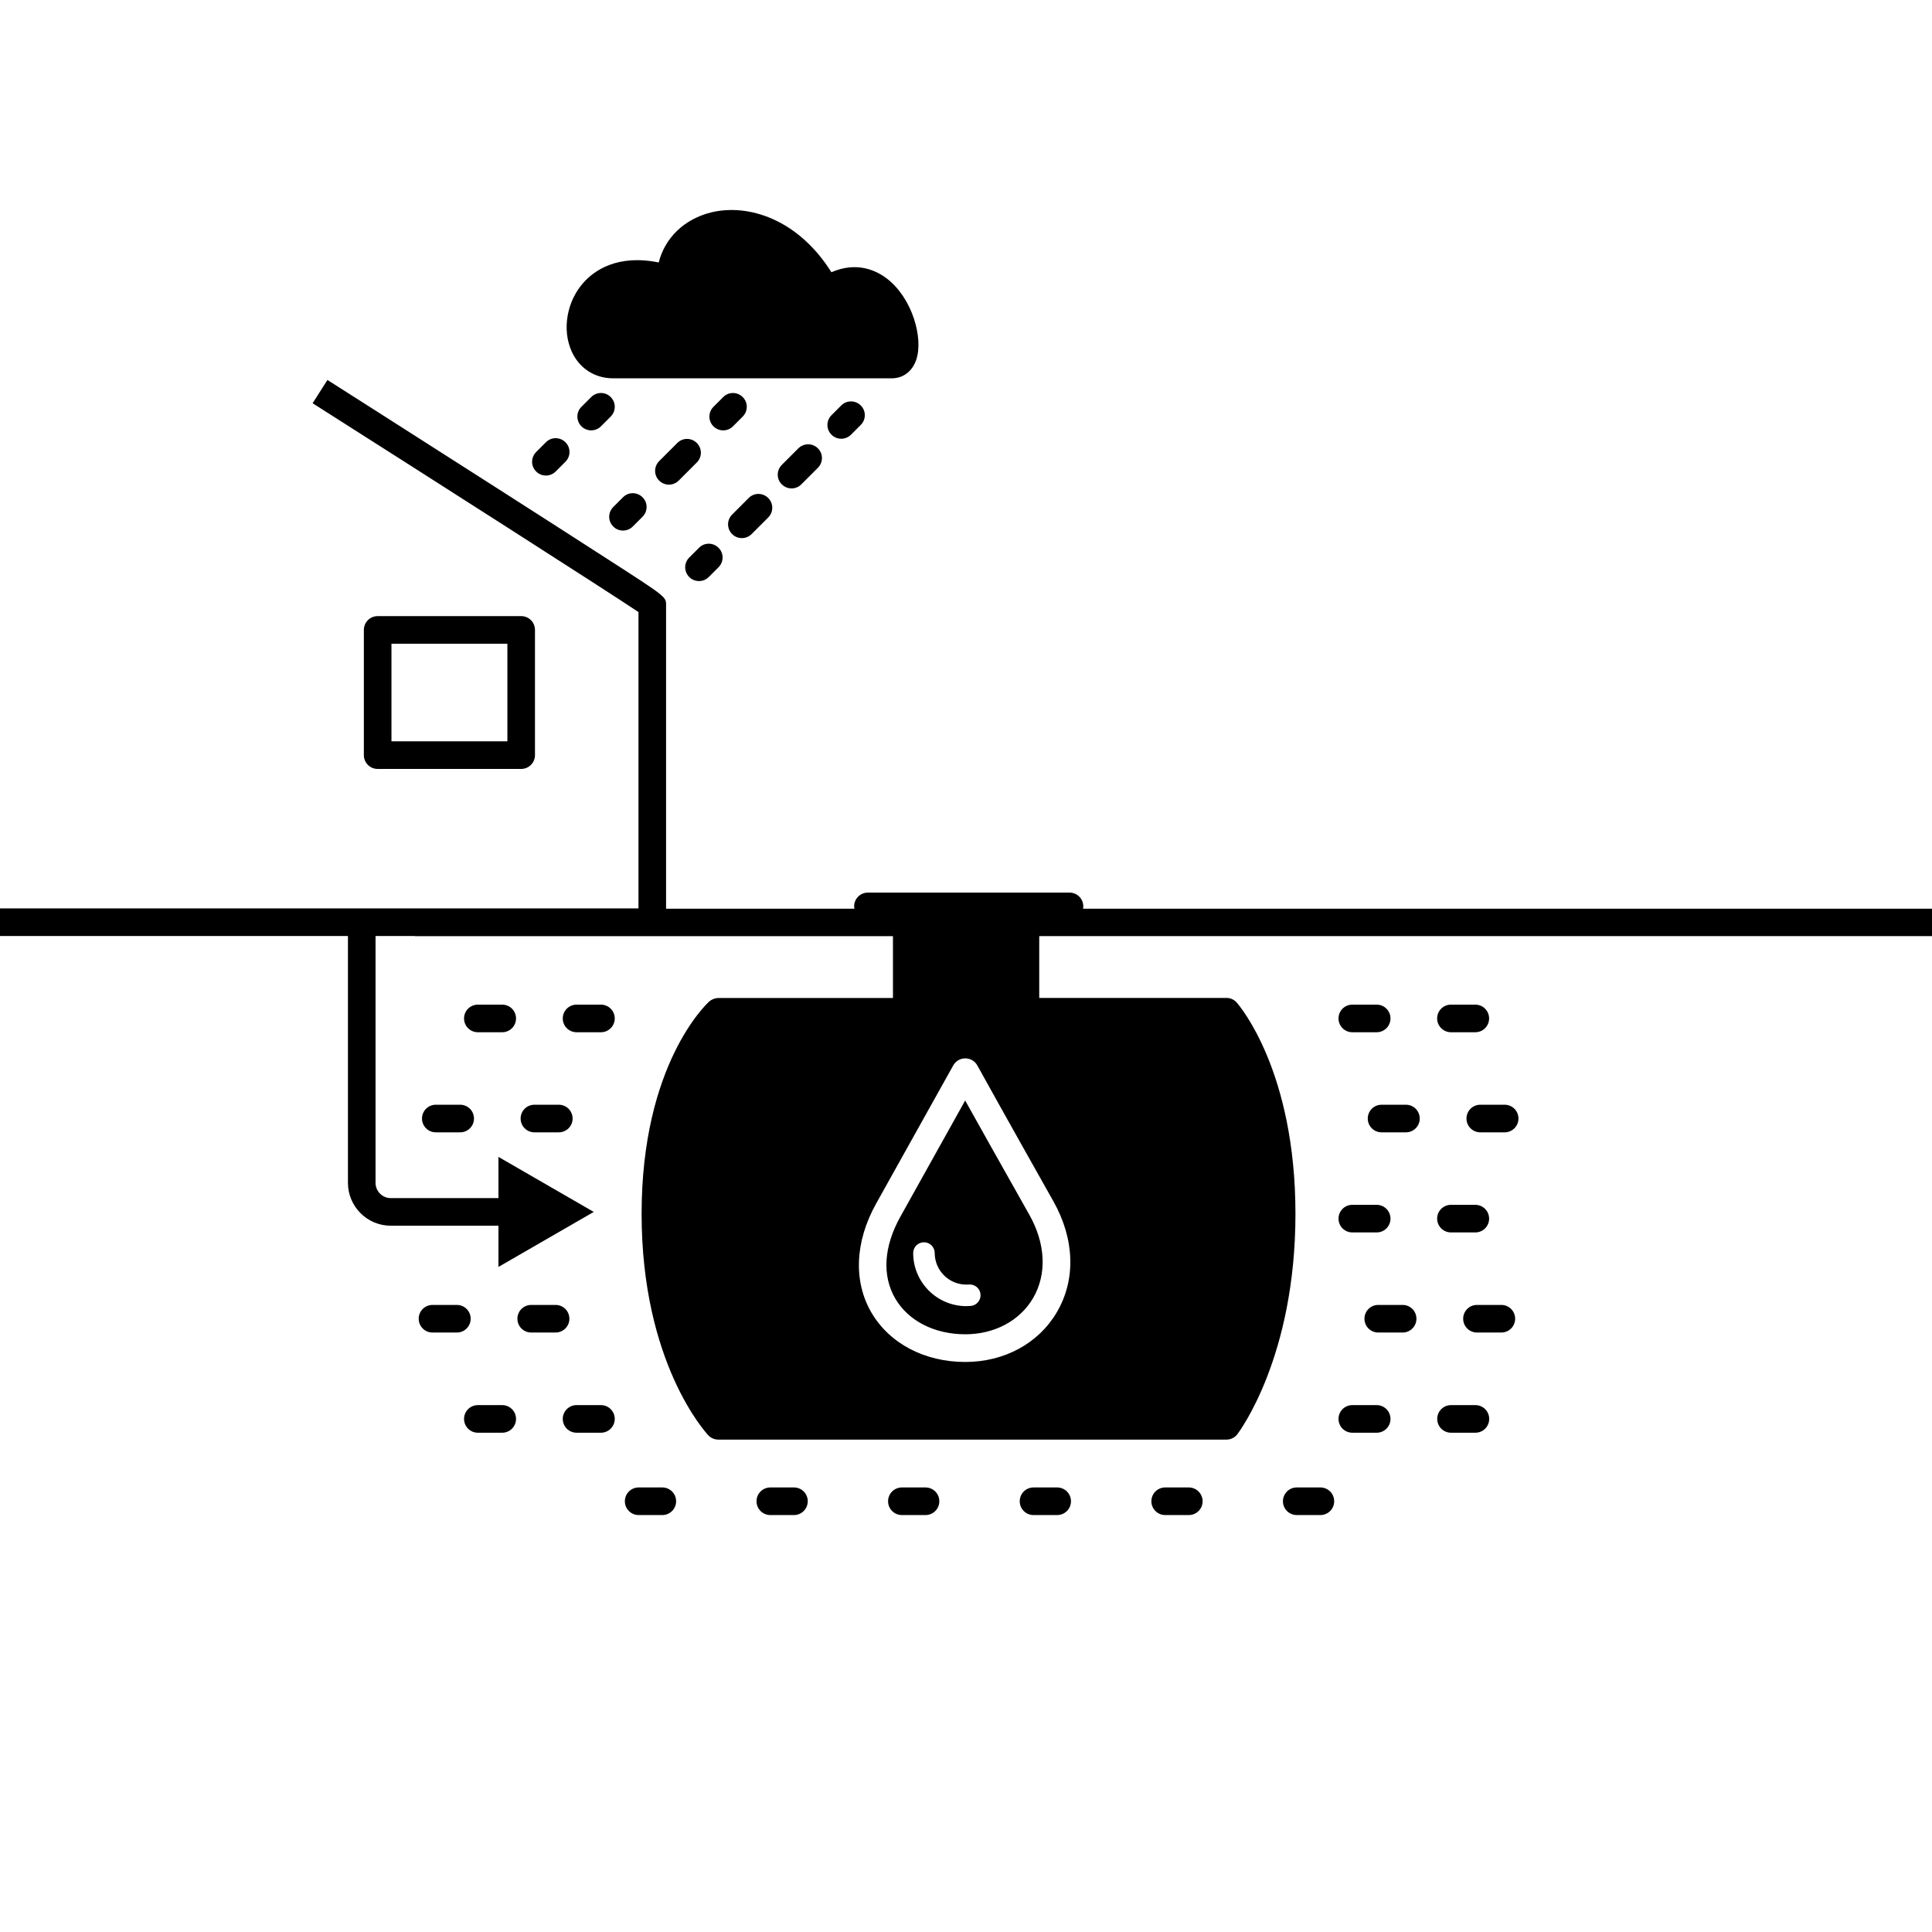 <svg xmlns="http://www.w3.org/2000/svg" xmlns:xlink="http://www.w3.org/1999/xlink" x="0px" y="0px" viewBox="0 0 210 210" style="enable-background:new 0 0 210 210;" xml:space="preserve"><style type="text/css">	.st0{stroke:#FFFFFF;stroke-width:0.5;stroke-miterlimit:10;}	.st1{fill:#FFFFFF;}	.st2{fill:#FA6020;}	.st3{fill:#E60C26;}	.st4{fill:#F39B31;}	.st5{clip-path:url(#Rectangle-1_00000091008087163482397410000009169799003892333229_);}	.st6{fill:#1271CB;}	.st7{fill-rule:evenodd;clip-rule:evenodd;fill:#FFFFFF;}	.st8{fill:#053383;}	.st9{fill:#1273DB;}	.st10{fill:#7675BC;}	.st11{fill:#1AA0DA;}	.st12{clip-path:url(#Rectangle-1_00000140737333643253566620000016299114756147291788_);}	.st13{clip-path:url(#Rectangle-1_00000073705822907789683710000004341903354062716854_);}	.st14{fill:#00A0DF;}	.st15{fill:#F18A00;}	.st16{fill:none;stroke:#3D3D3D;stroke-miterlimit:10;}	.st17{fill:#F18A00;stroke:#3D3D3D;stroke-width:0.21;stroke-miterlimit:10;}	.st18{clip-path:url(#Rectangle-1_00000053523346826758914600000006470857753014666372_);}	.st19{fill:none;stroke:#000000;stroke-width:3;stroke-linejoin:round;stroke-miterlimit:10;}	.st20{fill:#D7EAF8;}	.st21{opacity:0.4;}	.st22{clip-path:url(#SVGID_00000121962305595251580590000016205452001843759240_);}	.st23{clip-path:url(#SVGID_00000018236870455142787550000001883497326386816911_);}	.st24{fill:none;stroke:#3D3D3D;stroke-width:2.982;stroke-linecap:round;stroke-linejoin:round;stroke-miterlimit:10;}	.st25{clip-path:url(#SVGID_00000078753973655012268230000017119801377317563575_);fill:#00A0DF;}	.st26{fill:#FFFFFF;stroke:#3D3D3D;stroke-width:2.982;stroke-linecap:round;stroke-linejoin:round;stroke-miterlimit:10;}	.st27{fill:none;stroke:#FFFFFF;stroke-width:3.579;stroke-linecap:round;stroke-linejoin:round;stroke-miterlimit:10;}	.st28{fill:none;stroke:#FFFFFF;stroke-width:3;stroke-linecap:round;stroke-linejoin:round;stroke-miterlimit:10;}	.st29{fill:#3D3D3D;}	.st30{fill:#ACACAC;}	.st31{fill:none;stroke:#F18A00;stroke-miterlimit:10;}	.st32{fill:none;stroke:#F18A00;stroke-linecap:round;stroke-linejoin:round;stroke-miterlimit:10;}	.st33{fill:none;stroke:#00A0DF;stroke-linecap:round;stroke-linejoin:round;stroke-miterlimit:10;}	.st34{fill:none;stroke:#00A0DF;stroke-width:4;stroke-linecap:round;stroke-linejoin:round;stroke-miterlimit:10;}	.st35{fill:none;stroke:#F18A00;stroke-width:3.5;stroke-linecap:round;stroke-linejoin:round;stroke-miterlimit:10;}	.st36{fill:#F5F5F5;}	.st37{fill:#111111;}	.st38{fill:#009DDC;}	.st39{fill:none;stroke:#FFFFFF;stroke-width:1.5;stroke-miterlimit:10;}	.st40{fill:#3D3D3D;stroke:#3D3D3D;stroke-width:0.3;stroke-miterlimit:10;}	.st41{fill:#EE8700;}	.st42{fill:none;stroke:#F18A00;stroke-width:4;stroke-miterlimit:10;}	.st43{fill:none;stroke:#F18A00;stroke-width:4;stroke-linecap:round;stroke-linejoin:round;stroke-miterlimit:10;}	.st44{fill:#EBEBEB;}	.st45{clip-path:url(#SVGID_00000176735164740285067970000016380037086368576384_);}	.st46{opacity:0.6;clip-path:url(#SVGID_00000093877136586103997240000013329386865442324903_);fill:#00A0DF;}	.st47{fill:#F18A00;stroke:#F18A00;stroke-width:2.74;stroke-miterlimit:10;}	.st48{fill:none;stroke:#F18A00;stroke-width:3.5;stroke-miterlimit:10;}	.st49{fill:none;stroke:#00A0DF;stroke-width:3.5;stroke-linecap:round;stroke-linejoin:round;stroke-miterlimit:10;}	.st50{fill:none;stroke:#00A0DF;stroke-width:3.821;stroke-linecap:round;stroke-linejoin:round;stroke-miterlimit:10;}	.st51{clip-path:url(#SVGID_00000098931039541434821740000001103927133432581530_);}	.st52{fill:none;stroke:#EBEBEB;stroke-width:2;stroke-miterlimit:10;}	.st53{fill:none;stroke:#FFFFFF;stroke-width:2;stroke-miterlimit:10;}	.st54{fill:none;stroke:#00A0DF;stroke-width:3.697;stroke-linecap:round;stroke-linejoin:round;stroke-miterlimit:10;}	.st55{fill:#F18A00;stroke:#F18A00;stroke-width:0.844;stroke-miterlimit:10;}	.st56{fill:#F18A00;stroke:#F18A00;stroke-width:0.887;stroke-miterlimit:10;}	.st57{fill:#85DDEF;}	.st58{clip-path:url(#SVGID_00000149363275172600267370000000696089227231462532_);}	.st59{fill:#242A35;}	.st60{fill:#757575;}	.st61{fill:#C2C2C2;}	.st62{opacity:0.5;fill:#C2C2C2;}	.st63{fill:#DB907E;}	.st64{fill:none;stroke:#EBEBEB;stroke-width:1.26;stroke-miterlimit:10;}	.st65{fill:none;stroke:#EBEBEB;stroke-width:1.26;stroke-miterlimit:10;}	.st66{fill:none;stroke:#EBEBEB;stroke-width:1.256;stroke-miterlimit:10;}	.st67{fill:none;stroke:#EBEBEB;stroke-width:1.257;stroke-miterlimit:10;}	.st68{fill:none;stroke:#EBEBEB;stroke-width:1.258;stroke-miterlimit:10;}	.st69{fill:#F18A00;stroke:#FFFFFF;stroke-width:0.5;stroke-miterlimit:10;}	.st70{fill:#F18A00;stroke:#FFFFFF;stroke-width:0.25;stroke-miterlimit:10;}	.st71{fill:#1D1D1B;stroke:#1D1D1B;stroke-width:1.178;stroke-miterlimit:10;}	.st72{fill:#1D1D1B;stroke:#1D1D1B;stroke-width:0.199;stroke-miterlimit:10;}	.st73{fill:none;stroke:#1D1D1B;stroke-width:1.178;stroke-miterlimit:10;}	.st74{fill:#1D1D1B;stroke:#F18A00;stroke-width:0.376;stroke-miterlimit:10;}	.st75{fill:#00A0DF;stroke:#00A0DF;stroke-miterlimit:10;}	.st76{clip-path:url(#Rectangle-1_00000177465580956009157260000005820544604033895862_);}	.st77{clip-path:url(#SVGID_00000033358730191214196730000002010458243753202854_);}	.st78{fill:none;stroke:#F18A00;stroke-width:3;stroke-linecap:round;stroke-linejoin:round;stroke-miterlimit:10;}	.st79{fill:none;stroke:#F18A00;stroke-width:3;stroke-linecap:round;stroke-linejoin:round;}	.st80{fill:none;stroke:#F18A00;stroke-width:3;stroke-linecap:round;stroke-linejoin:round;stroke-dasharray:8.217,8.217;}	.st81{clip-path:url(#SVGID_00000111171763164247426460000013618964123438390942_);}	.st82{clip-path:url(#SVGID_00000150781453718615051890000004957879923291224505_);}	.st83{fill:none;stroke:#3D3D3D;stroke-width:5;stroke-linecap:round;stroke-linejoin:round;stroke-miterlimit:10;}	.st84{clip-path:url(#SVGID_00000115505628520017768150000014639467495958516897_);fill:#00A0DF;}	.st85{fill:#FFFFFF;stroke:#3D3D3D;stroke-width:5;stroke-linecap:round;stroke-linejoin:round;stroke-miterlimit:10;}	.st86{fill:none;stroke:#FFFFFF;stroke-width:6;stroke-linecap:round;stroke-linejoin:round;stroke-miterlimit:10;}	.st87{fill:none;stroke:#00A0DF;stroke-width:6;stroke-linecap:round;stroke-linejoin:round;}	.st88{clip-path:url(#SVGID_00000146492853038488536220000007676797444784464054_);}	.st89{clip-path:url(#SVGID_00000178901242342622421190000001367706851994029979_);}	.st90{fill:#F4A233;}	.st91{clip-path:url(#SVGID_00000080897707217168325920000013145862254862381228_);fill:#00A0DF;}	.st92{fill:none;stroke:#FFFFFF;stroke-width:6;stroke-linecap:round;stroke-linejoin:round;}	.st93{fill:#00A0DF;stroke:#3D3D3D;stroke-width:5;stroke-linecap:round;stroke-linejoin:round;stroke-miterlimit:10;}			.st94{fill:url(#SVGID_00000099655216060756256330000007500518742545652127_);stroke:#3D3D3D;stroke-width:5;stroke-linecap:round;stroke-linejoin:round;stroke-miterlimit:10;}			.st95{fill:none;stroke:#3D3D3D;stroke-width:5;stroke-linecap:round;stroke-linejoin:round;stroke-miterlimit:10;stroke-dasharray:6.207,18.621;}	.st96{fill:none;stroke:#3D3D3D;stroke-width:5;stroke-linecap:round;stroke-linejoin:round;}	.st97{fill:none;stroke:#3D3D3D;stroke-width:5;stroke-linecap:round;stroke-linejoin:round;stroke-dasharray:6.145,18.434;}			.st98{fill:url(#SVGID_00000132769995428408715460000017930584549568604305_);stroke:#3D3D3D;stroke-width:2.982;stroke-linecap:round;stroke-linejoin:round;stroke-miterlimit:10;}	.st99{fill:#00A0DF;stroke:#3D3D3D;stroke-width:2.982;stroke-linecap:round;stroke-linejoin:round;stroke-miterlimit:10;}	.st100{fill:none;stroke:#FFFFFF;stroke-width:3.579;stroke-linecap:round;stroke-linejoin:round;}	.st101{fill:none;}	.st102{fill:#FFFFFF;stroke:#3D3D3D;stroke-width:5;stroke-linejoin:round;stroke-miterlimit:10;}	.st103{clip-path:url(#SVGID_00000148638687783818023310000002320357803286183577_);fill:#FFFFFF;}	.st104{clip-path:url(#SVGID_00000148638687783818023310000002320357803286183577_);}	.st105{fill:#FFFFFF;stroke:#3D3D3D;stroke-width:2.982;stroke-linejoin:round;stroke-miterlimit:10;}	.st106{fill:none;stroke:#00A0DF;stroke-width:3.579;stroke-linecap:round;stroke-linejoin:round;}	.st107{fill:#999999;}	.st108{fill-rule:evenodd;clip-rule:evenodd;fill:#999999;}	.st109{fill:#999999;stroke:#FFFFFF;stroke-width:2;stroke-miterlimit:10;}	.st110{fill:none;stroke:#00A0DF;stroke-width:3;stroke-miterlimit:10;}	.st111{fill:none;stroke:#F18A00;stroke-width:3;stroke-miterlimit:10;}	.st112{fill:none;stroke:#00A0DF;stroke-width:2.661;stroke-miterlimit:10;}	.st113{fill:none;stroke:#00A0DF;stroke-width:3.5;stroke-miterlimit:10;}	.st114{fill:none;stroke:#00A0DF;stroke-width:2.758;stroke-linecap:round;stroke-linejoin:round;stroke-miterlimit:10;}	.st115{fill:none;stroke:#00A0DF;stroke-width:3.478;stroke-linecap:round;stroke-linejoin:round;stroke-miterlimit:10;}	.st116{fill:none;stroke:#000000;stroke-width:3;stroke-linecap:round;stroke-linejoin:round;stroke-miterlimit:10;}	.st117{fill:#1D1D1B;}	.st118{stroke:#000000;stroke-width:3;stroke-linecap:round;stroke-linejoin:round;stroke-miterlimit:10;}	.st119{stroke:#000000;stroke-miterlimit:10;}	.st120{fill:none;stroke:#FFFFFF;stroke-width:3;stroke-linecap:round;stroke-linejoin:round;}	.st121{fill:none;stroke:#000000;stroke-width:3;stroke-linecap:round;stroke-linejoin:round;}	.st122{fill:none;stroke:#000000;stroke-width:3;stroke-linecap:round;stroke-linejoin:round;stroke-dasharray:2.783,5.565;}	.st123{fill:none;stroke:#000000;stroke-width:3;stroke-linecap:round;stroke-linejoin:round;stroke-dasharray:2.546,5.093;}	.st124{fill:none;stroke:#FFFFFF;stroke-width:2.332;stroke-linecap:round;stroke-linejoin:round;stroke-miterlimit:10;}	.st125{fill:#FFFFFF;stroke:#000000;stroke-width:3;stroke-linecap:round;stroke-linejoin:round;stroke-miterlimit:10;}	.st126{fill:none;stroke:#FFFFFF;stroke-width:4;stroke-linecap:round;stroke-linejoin:round;stroke-miterlimit:10;}	.st127{fill:none;stroke:#000000;stroke-width:4;stroke-linecap:round;stroke-linejoin:round;stroke-miterlimit:10;}	.st128{fill:none;stroke:#E5E5E5;stroke-miterlimit:10;}	.st129{fill:none;stroke:#F18A00;stroke-width:5;stroke-miterlimit:10;}	.st130{display:none;}	.st131{display:inline;}</style><g id="Footer"></g><g id="Capa_1">	<path d="M66.38,45.28l-1.06,1.06c-0.29,0.29-0.68,0.44-1.06,0.44c-0.38,0-0.77-0.15-1.06-0.44c-0.59-0.59-0.59-1.54,0-2.12  l1.06-1.06c0.59-0.59,1.54-0.59,2.12,0C66.97,43.74,66.97,44.69,66.38,45.28z M59.34,51.69c0.38,0,0.77-0.15,1.06-0.44l1.06-1.06  c0.59-0.59,0.59-1.54,0-2.12c-0.59-0.59-1.54-0.59-2.12,0l-1.06,1.06c-0.59,0.59-0.59,1.54,0,2.12  C58.57,51.55,58.96,51.69,59.34,51.69z M79.67,46.34l1.06-1.06c0.59-0.59,0.59-1.54,0-2.12c-0.59-0.59-1.54-0.59-2.12,0l-1.06,1.06  c-0.59,0.59-0.59,1.54,0,2.12c0.29,0.29,0.68,0.44,1.06,0.44S79.38,46.63,79.67,46.34z M75.74,48.15c-0.59-0.59-1.54-0.59-2.12,0  l-1.97,1.97c-0.59,0.59-0.59,1.54,0,2.12c0.29,0.29,0.68,0.44,1.06,0.44c0.38,0,0.77-0.15,1.06-0.44l1.97-1.97  C76.33,49.69,76.33,48.74,75.74,48.15z M67.72,57.67c0.38,0,0.77-0.15,1.06-0.44l1.06-1.06c0.59-0.59,0.59-1.54,0-2.12  c-0.59-0.59-1.54-0.59-2.12,0l-1.06,1.06c-0.59,0.59-0.59,1.54,0,2.12C66.95,57.53,67.33,57.67,67.72,57.67z M91.44,44.07  l-1.06,1.06c-0.59,0.59-0.59,1.54,0,2.12c0.29,0.29,0.68,0.44,1.06,0.44s0.77-0.15,1.06-0.44l1.06-1.06c0.59-0.59,0.59-1.54,0-2.12  C92.98,43.49,92.03,43.48,91.44,44.07z M80.64,58.49c0.38,0,0.77-0.15,1.06-0.44l1.8-1.8c0.59-0.59,0.59-1.54,0-2.12  c-0.59-0.59-1.54-0.59-2.12,0l-1.8,1.8c-0.59,0.59-0.59,1.54,0,2.12C79.87,58.35,80.26,58.49,80.64,58.49z M86.78,48.73l-1.8,1.8  c-0.59,0.59-0.59,1.54,0,2.12c0.29,0.29,0.68,0.44,1.06,0.44c0.38,0,0.77-0.15,1.06-0.44l1.8-1.8c0.59-0.59,0.59-1.54,0-2.12  C88.32,48.15,87.37,48.15,86.78,48.73z M75.98,63.16c0.38,0,0.77-0.15,1.06-0.44l1.06-1.06c0.59-0.59,0.59-1.54,0-2.12  c-0.59-0.59-1.54-0.59-2.12,0l-1.06,1.06c-0.59,0.59-0.59,1.54,0,2.12C75.21,63.01,75.59,63.16,75.98,63.16z M66.63,41.12h30.31  c1.23,0,2.22-0.75,2.65-2.01c0.8-2.34-0.42-6.71-3.19-8.83c-1.09-0.84-3.22-1.91-6.03-0.69c-3.65-5.81-9.09-7.48-13.08-6.5  c-2.94,0.73-5.02,2.78-5.69,5.44c-4.52-0.92-7.02,0.9-8.16,2.17c-1.83,2.03-2.37,5.11-1.31,7.48  C62.95,40.02,64.63,41.12,66.63,41.12z M41.05,83.58c-0.83,0-1.5-0.67-1.5-1.5V68.47c0-0.83,0.67-1.5,1.5-1.5h15.6  c0.83,0,1.5,0.67,1.5,1.5v13.61c0,0.83-0.67,1.5-1.5,1.5H41.05z M42.55,80.58h12.6V69.97h-12.6V80.58z M143.52,161.68h-2.57  c-0.83,0-1.5,0.67-1.5,1.5s0.67,1.5,1.5,1.5h2.57c0.83,0,1.5-0.67,1.5-1.5S144.35,161.68,143.52,161.68z M129.22,161.68h-2.57  c-0.83,0-1.5,0.67-1.5,1.5s0.67,1.5,1.5,1.5h2.57c0.83,0,1.5-0.67,1.5-1.5S130.04,161.68,129.22,161.68z M114.91,161.68h-2.57  c-0.83,0-1.5,0.67-1.5,1.5s0.67,1.5,1.5,1.5h2.57c0.83,0,1.5-0.67,1.5-1.5S115.74,161.68,114.91,161.68z M100.6,161.68h-2.57  c-0.83,0-1.5,0.67-1.5,1.5s0.67,1.5,1.5,1.5h2.57c0.83,0,1.5-0.67,1.5-1.5S101.43,161.68,100.6,161.68z M86.3,161.68h-2.57  c-0.83,0-1.5,0.67-1.5,1.5s0.67,1.5,1.5,1.5h2.57c0.83,0,1.5-0.67,1.5-1.5S87.13,161.68,86.3,161.68z M71.99,161.68h-2.57  c-0.83,0-1.5,0.67-1.5,1.5s0.67,1.5,1.5,1.5h2.57c0.83,0,1.5-0.67,1.5-1.5S72.82,161.68,71.99,161.68z M160.37,152.73h-2.65  c-0.83,0-1.5,0.67-1.5,1.5s0.67,1.5,1.5,1.5h2.65c0.83,0,1.5-0.67,1.5-1.5S161.2,152.73,160.37,152.73z M149.64,152.73h-2.65  c-0.83,0-1.5,0.67-1.5,1.5s0.67,1.5,1.5,1.5h2.65c0.83,0,1.5-0.67,1.5-1.5S150.47,152.73,149.64,152.73z M163.19,141.84h-2.65  c-0.83,0-1.5,0.67-1.5,1.5s0.67,1.5,1.5,1.5h2.65c0.83,0,1.5-0.67,1.5-1.5S164.02,141.84,163.19,141.84z M152.46,141.84h-2.65  c-0.83,0-1.5,0.67-1.5,1.5s0.67,1.5,1.5,1.5h2.65c0.83,0,1.5-0.67,1.5-1.5S153.29,141.84,152.46,141.84z M157.71,133.96h2.65  c0.83,0,1.5-0.67,1.5-1.5s-0.67-1.5-1.5-1.5h-2.65c-0.83,0-1.5,0.67-1.5,1.5S156.89,133.96,157.71,133.96z M146.99,133.96h2.65  c0.83,0,1.5-0.67,1.5-1.5s-0.67-1.5-1.5-1.5h-2.65c-0.83,0-1.5,0.67-1.5,1.5S146.16,133.96,146.99,133.96z M163.55,120.08h-2.65  c-0.83,0-1.5,0.67-1.5,1.5s0.67,1.5,1.5,1.5h2.65c0.83,0,1.5-0.67,1.5-1.5S164.38,120.08,163.55,120.08z M152.82,120.08h-2.65  c-0.83,0-1.5,0.67-1.5,1.5s0.67,1.5,1.5,1.5h2.65c0.83,0,1.5-0.67,1.5-1.5S153.65,120.08,152.82,120.08z M157.71,112.2h2.65  c0.83,0,1.5-0.67,1.5-1.5s-0.67-1.5-1.5-1.5h-2.65c-0.83,0-1.5,0.67-1.5,1.5S156.89,112.2,157.71,112.2z M146.99,112.2h2.65  c0.83,0,1.5-0.67,1.5-1.5s-0.67-1.5-1.5-1.5h-2.65c-0.83,0-1.5,0.67-1.5,1.5S146.16,112.2,146.99,112.2z M65.32,152.73h-2.65  c-0.83,0-1.5,0.67-1.5,1.5s0.67,1.5,1.5,1.5h2.65c0.83,0,1.5-0.67,1.5-1.5S66.15,152.73,65.32,152.73z M54.59,152.73h-2.65  c-0.83,0-1.5,0.67-1.5,1.5s0.67,1.5,1.5,1.5h2.65c0.83,0,1.5-0.67,1.5-1.5S55.42,152.73,54.59,152.73z M61.89,143.34  c0-0.83-0.67-1.5-1.5-1.5h-2.65c-0.83,0-1.5,0.67-1.5,1.5s0.67,1.5,1.5,1.5h2.65C61.22,144.84,61.89,144.17,61.89,143.34z   M51.16,143.34c0-0.83-0.67-1.5-1.5-1.5h-2.65c-0.83,0-1.5,0.67-1.5,1.5s0.67,1.5,1.5,1.5h2.65  C50.49,144.84,51.16,144.17,51.16,143.34z M58.09,120.08c-0.83,0-1.5,0.67-1.5,1.5s0.67,1.5,1.5,1.5h2.65c0.83,0,1.5-0.67,1.5-1.5  s-0.67-1.5-1.5-1.5H58.09z M47.37,120.08c-0.83,0-1.5,0.67-1.5,1.5s0.67,1.5,1.5,1.5h2.65c0.83,0,1.5-0.67,1.5-1.5  s-0.67-1.5-1.5-1.5H47.37z M65.32,109.2h-2.65c-0.83,0-1.5,0.67-1.5,1.5s0.67,1.5,1.5,1.5h2.65c0.83,0,1.5-0.67,1.5-1.5  S66.15,109.2,65.32,109.2z M54.59,112.2c0.83,0,1.5-0.67,1.5-1.5s-0.67-1.5-1.5-1.5h-2.65c-0.83,0-1.5,0.67-1.5,1.5  s0.67,1.5,1.5,1.5H54.59z M212.55,98.75v3h-99.59v6.72h20.35c0.43,0,0.84,0.18,1.12,0.51c0.26,0.29,6.38,7.4,6.38,22.96  c0,15.5-6.06,23.61-6.31,23.95c-0.28,0.37-0.72,0.59-1.19,0.59H78.08c-0.41,0-0.81-0.17-1.09-0.47c-0.3-0.32-7.25-7.91-7.25-24.07  c0-16.23,7.04-22.8,7.34-23.07c0.28-0.25,0.64-0.39,1.01-0.39h18.97v-6.72H45.1v-0.02h-4.28v26.83c0,0.91,0.74,1.66,1.66,1.66h11.7  v-4.48l10.36,5.98l-10.36,5.98v-4.48h-11.7c-2.57,0-4.66-2.09-4.66-4.66v-26.83H-1.4v-3h70.8V66.53  c-3.53-2.37-22.55-14.52-35.42-22.7l1.61-2.53c0,0,9.03,5.74,18.06,11.52c4.52,2.89,9.03,5.78,12.42,7.97  c6.33,4.08,6.33,4.08,6.33,4.98v33h20.47c-0.01-0.08-0.03-0.17-0.03-0.25c0-0.83,0.67-1.5,1.5-1.5h4.2h12.91h4.8  c0.83,0,1.5,0.67,1.5,1.5c0,0.09-0.01,0.17-0.03,0.25H212.55z M106.23,115.81c-0.26-0.48-0.77-0.77-1.31-0.77c0,0,0,0,0,0  c-0.54,0-1.04,0.29-1.31,0.77l-8.37,15c-2.32,4.15-2.5,8.48-0.51,11.88c1.97,3.35,5.78,5.35,10.19,5.35c4.26,0,7.98-2.03,9.96-5.42  c2.08-3.55,1.93-7.95-0.39-12.06C109.52,121.75,106.23,115.81,106.23,115.81z M104.91,119.62c1.4,2.52,3.86,6.9,6.97,12.41  c1.78,3.16,1.93,6.46,0.41,9.07c-1.44,2.46-4.19,3.93-7.37,3.93c-3.34,0-6.18-1.45-7.6-3.87c-1.46-2.49-1.27-5.65,0.54-8.9  L104.91,119.62z M105.03,139.63c-1.89,0-3.43-1.54-3.43-3.43c0-0.64-0.52-1.17-1.17-1.17s-1.17,0.52-1.17,1.17  c0,3.18,2.59,5.77,5.77,5.77c0.16,0,0.32-0.01,0.48-0.02c0.64-0.05,1.12-0.62,1.07-1.26c-0.05-0.64-0.62-1.12-1.26-1.07  C105.23,139.62,105.13,139.63,105.03,139.63z"></path></g><g id="Breadcrumb"></g><g id="HEADER"></g><g id="guies" class="st130"></g></svg>
